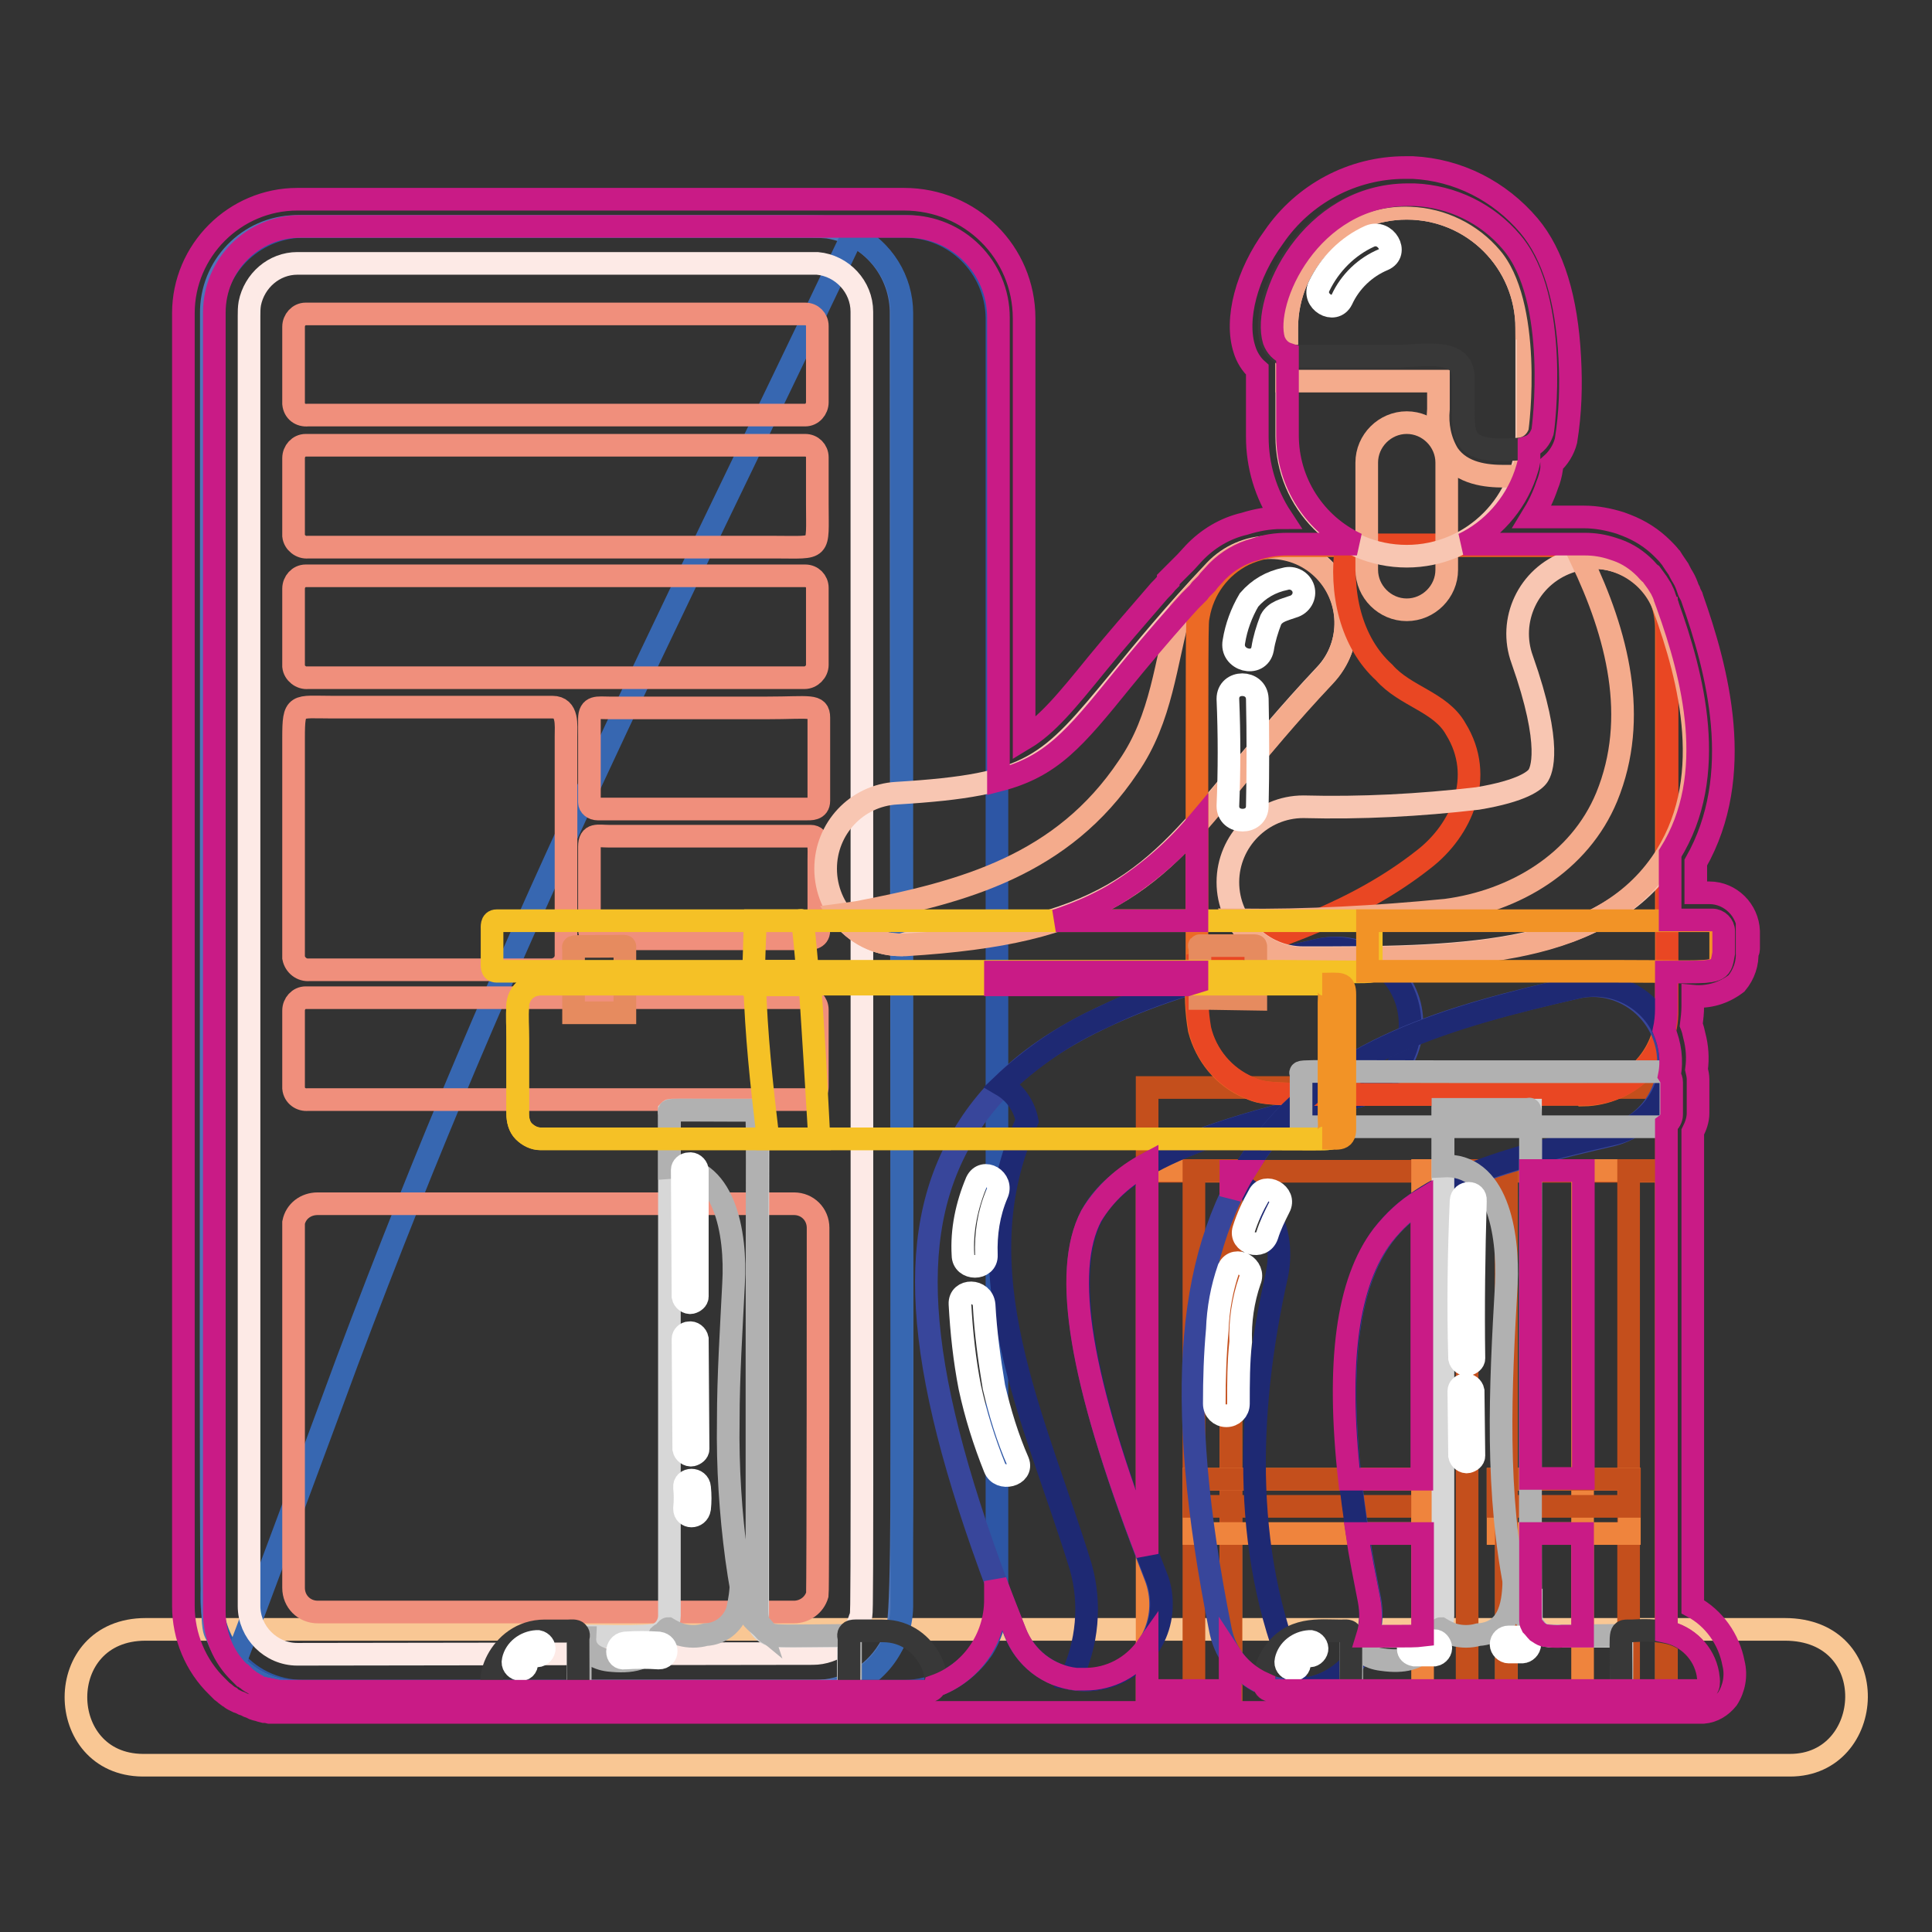 <?xml version="1.0" encoding="utf-8"?>
<!-- Svg Vector Icons : http://www.onlinewebfonts.com/icon -->
<!DOCTYPE svg PUBLIC "-//W3C//DTD SVG 1.1//EN" "http://www.w3.org/Graphics/SVG/1.1/DTD/svg11.dtd">
<svg version="1.1" xmlns="http://www.w3.org/2000/svg" xmlns:xlink="http://www.w3.org/1999/xlink" x="0px" y="0px" viewBox="0 0 256 256" enable-background="new 0 0 256 256" xml:space="preserve">
<rect x="0" y="0" width="256" height="256" fill="#333333" stroke="none"/>
<g> <path stroke-width="3" fill-opacity="0" stroke="#f9c794"  d="M237.2,233.9H18.9c-11.7-0.1-12-18,0.4-18h217.2C249.6,215.9,248.5,233.9,237.2,233.9z"/> <path stroke-width="3" fill-opacity="0" stroke="#2d56a5"  d="M119.8,224.1H40.2c-3.8,0-7.3-1.7-9.6-4.7c-1.9-2.5-2.8-5.7-2.5-8.8V42.3c-0.1-6.7,5.3-12.2,12-12.3 c0.1,0,0.1,0,0.2,0h79.6c6.7,0,12.1,5.4,12.2,12.1c0,0.1,0,0.1,0,0.2v168.1c0.2,2.9-0.4,5.7-1.9,8.1 C127.8,222,123.9,224.1,119.8,224.1z"/> <path stroke-width="3" fill-opacity="0" stroke="#4f76ba"  d="M108,224.1H38.1c-4.2-0.5-7.8-3.3-9.3-7.2c-1.1-2.8-0.8,9-0.8-167.4v-7.9c-0.1-6.3,4.9-11.5,11.2-11.6 c0.1,0,0.1,0,0.2,0h56.8c12.5,0,12.3,0,13.5,0.1c5.7,0.9,9.8,5.8,9.7,11.6v4.4c0,180.3,0.8,168.4-1.7,172.6 C115.6,222.1,112,224.1,108,224.1z"/> <path stroke-width="3" fill-opacity="0" stroke="#3767b1"  d="M113,31.1c-26.1,54.8-45.5,92-67,149.3c-1.2,3.3-15,40.5-14.9,39.9v0.2c2.2,2.4,5.2,3.7,8.4,3.7 c74.3,0.1,69.7,0,71.3-0.3c5.1-1.3,8.6-5.8,8.7-11V41.5C119.5,37.1,117,33.1,113,31.1z"/> <path stroke-width="3" fill-opacity="0" stroke="#fdeae6"  d="M39.4,219.2c-3.5,0-6.4-2.9-6.4-6.4V41.9c0-0.6,0-1.1,0.1-1.7c0.6-3,3.2-5.3,6.3-5.3h68.9 c3.3,0.3,5.9,3.1,5.9,6.4v6.2c0,176.5,0.1,165.6-0.2,166.8c-0.8,2.8-3.4,4.8-6.3,4.8L39.4,219.2z"/> <path stroke-width="3" fill-opacity="0" stroke="#f08f7c"  d="M38.9,53.5V43.3c0-0.9,0.7-1.7,1.6-1.7c0,0,0,0,0,0h66.2c0.9,0,1.6,0.7,1.6,1.6v10.1c0,0.9-0.7,1.7-1.6,1.7 c-0.1,0-0.1,0-0.2,0H40.8C39.8,55.1,39,54.5,38.9,53.5C38.9,53.5,38.9,53.5,38.9,53.5z M38.9,70.8V60.7c0-0.9,0.7-1.7,1.6-1.7 c0,0,0,0,0,0h66.2c0.9,0,1.6,0.7,1.6,1.6v6.2c0,6.3,0.6,5.7-5.5,5.7h-62c-0.9,0.1-1.8-0.6-1.9-1.5C38.9,70.9,38.9,70.9,38.9,70.8z  M38.9,88.2V78c0-0.9,0.7-1.7,1.6-1.7c0,0,0,0,0,0h66.2c0.9,0,1.6,0.7,1.6,1.6v10.2c0,0.9-0.8,1.7-1.7,1.7c-0.1,0-0.1,0-0.2,0H40.8 c-0.9,0.1-1.8-0.6-1.9-1.5C38.9,88.2,38.9,88.2,38.9,88.2z M38.9,144.1v-10.2c0-0.9,0.7-1.7,1.6-1.7c0,0,0,0,0,0h66.2 c0.9,0,1.6,0.7,1.6,1.6V144c0,0.9-0.7,1.7-1.6,1.7c-0.1,0-0.1,0-0.2,0H40.8c-0.9,0.1-1.8-0.5-1.9-1.5 C38.9,144.2,38.9,144.2,38.9,144.1z M38.9,210.4V162c0.3-1.5,1.6-2.5,3.2-2.5h63.1c1.8,0,3.2,1.4,3.2,3.2c0,0.4,0,47.9-0.1,48.6 c-0.4,1.4-1.7,2.3-3.1,2.3H42.1C40.3,213.6,38.9,212.2,38.9,210.4L38.9,210.4z M78.1,106.3v-11c0-1.8,1.1-1.5,2.6-1.5h21 c5.6,0,6.8-0.5,6.8,1.3v11c0,1.2-1.1,1.1-1.8,1.1H79.2C78.6,107.2,78.1,106.8,78.1,106.3z M78.1,123.2v-11c0-1.8,1.1-1.4,2.6-1.4 h26.7c1.3,0,1.1,1.6,1.1,3.1v9.4c0,1.1-1.1,1.1-1.8,1.1H79.2C78.6,124.3,78.1,123.8,78.1,123.2z M38.9,126.7V97.8 c0-4.7,0.3-4.1,5.1-4.1h29.2c2.1,0,1.8,2.4,1.8,3.9v29c0,1-0.8,1.8-1.8,1.9c-0.1,0-0.2,0-0.2,0H41c-1,0.1-1.9-0.6-2.1-1.6 C38.9,126.8,38.9,126.7,38.9,126.7z"/> <path stroke-width="3" fill-opacity="0" stroke="#c44f1c"  d="M152,144.1h68.8v11.1H152V144.1z"/> <path stroke-width="3" fill-opacity="0" stroke="#ef843d"  d="M152,224.1v-69h11.1v69H152z"/> <path stroke-width="3" fill-opacity="0" stroke="#c44f1c"  d="M158.2,224.1v-69h4.9v69H158.2z"/> <path stroke-width="3" fill-opacity="0" stroke="#ef843d"  d="M209.7,224.1v-69h11.1v69H209.7z"/> <path stroke-width="3" fill-opacity="0" stroke="#c44f1c"  d="M215.8,224.1v-69h5v69H215.8z"/> <path stroke-width="3" fill-opacity="0" stroke="#ef843d"  d="M158.2,196h30.3v7.2h-30.3V196z"/> <path stroke-width="3" fill-opacity="0" stroke="#c44f1c"  d="M158.2,196h30.3v3.6h-30.3V196z"/> <path stroke-width="3" fill-opacity="0" stroke="#ef843d"  d="M198.5,196h17.4v7.2h-17.4V196z"/> <path stroke-width="3" fill-opacity="0" stroke="#c44f1c"  d="M198.5,196h17.4v3.6h-17.4V196z"/> <path stroke-width="3" fill-opacity="0" stroke="#ef843d"  d="M188.5,224.1v-69h11.1v69H188.5z"/> <path stroke-width="3" fill-opacity="0" stroke="#c44f1c"  d="M194.4,224.1v-69h5.2v69H194.4z"/> <path stroke-width="3" fill-opacity="0" stroke="#f8c6b2"  d="M119.4,125.2c-5.5,0-10-4.5-10-10.1c0-5.3,4.1-9.7,9.4-10c18.1-1.1,20.1-3.5,29.6-15 c3.2-3.9,7.2-8.8,12.6-14.5c3.8-4,10.2-4.2,14.2-0.4c4,3.8,4.2,10.2,0.4,14.2l0,0c-4.9,5.2-8.5,9.6-11.7,13.4 c-5.5,6.6-9.8,11.9-16.4,15.7c-6.7,3.8-14.7,5.7-27.4,6.5L119.4,125.2z"/> <path stroke-width="3" fill-opacity="0" stroke="#f4ab8c"  d="M175.2,75.3c-4-3.8-10.4-3.6-14.2,0.4c0,0,0,0,0,0c-1.7,1.8-3.2,3.5-4.6,5.1c-2,7-2.4,14.3-6.9,20.8 c-8.7,13-21.7,16.6-35.9,19.3l-2.2,0.3c1.9,2.5,4.8,4,8,4h0.6c12.9-0.8,20.8-2.7,27.4-6.5c6.7-3.8,11-9.1,16.4-15.7 c3.2-3.8,6.8-8.2,11.7-13.4C179.4,85.5,179.2,79.1,175.2,75.3C175.2,75.3,175.2,75.3,175.2,75.3z"/> <path stroke-width="3" fill-opacity="0" stroke="#38469b"  d="M143.8,222.6c-4.1,0-7.8-2.5-9.3-6.3c-12.7-32-14.9-50.8-7.6-64.5c3.7-7.1,10-12.7,19.2-17 c6.9-3.3,15.4-5.9,28.5-8.9c5.4-1.3,10.8,1.9,12.2,7.3c1.3,5.4-1.9,10.8-7.3,12.2c-0.2,0-0.3,0.1-0.5,0.1 c-17.8,4-30.5,8.2-34.4,15.6c-4,7.7-1.3,22.8,8.5,47.8c2,5.2-0.5,11-5.7,13C146.3,222.3,145.1,222.6,143.8,222.6L143.8,222.6z"/> <path stroke-width="3" fill-opacity="0" stroke="#1e2973"  d="M186.6,133.5c-1.2-5.4-6.6-8.8-12-7.6c-13.1,3-21.7,5.5-28.5,8.9c-4.9,2.2-9.4,5.3-13.3,9 c1.7,1,2.9,2.7,3.3,4.7c-9.1,19.7,1.2,39.8,7.1,59.1c1.4,4.9,0.9,10.2-1.3,14.8c0.7,0.1,1.3,0.2,2,0.2c5.5,0,10-4.5,10-10 c0-1.3-0.2-2.5-0.7-3.7c-9.8-24.9-12.5-40.1-8.5-47.8c3.9-7.4,16.6-11.6,34.4-15.6C184.4,144.2,187.8,138.9,186.6,133.5z"/> <path stroke-width="3" fill-opacity="0" stroke="#ec6a25"  d="M209.7,145c-42.9,0-41.5,0.3-44.3-0.9c-3.3-1.4-5.6-4.3-6.5-7.7c-0.4-2.3-0.5-4.7-0.3-7 c0-49.4,0-46.6,0.2-47.8c0.6-3.5,2.8-6.5,6-8.1c1.7-0.8,3.6-1.2,5.5-1.2h39.4c6.2,0,11.2,5,11.1,11.2c0,0,0,0.1,0,0.1v50.2 c0.1,6.2-4.9,11.2-11,11.3C209.7,145,209.7,145,209.7,145L209.7,145z"/> <path stroke-width="3" fill-opacity="0" stroke="#e94723"  d="M218.3,76.3c-2.1-2.6-5.3-4.1-8.6-4.1h-31.3c-0.9,6.3,0.6,12.9,5,16.9c2.8,3.2,7.5,3.9,9.5,7.5 c3.9,6.3,0.8,13.4-4.3,17.3c-8.9,7-19.4,10.4-29.9,13.7v1.8c-0.2,2.3-0.1,4.7,0.3,7c0.8,3.4,3.2,6.3,6.5,7.7 c2.9,1.2,1.4,0.9,44.3,0.9c6.2,0,11.2-5,11.1-11.2c0,0,0-0.1,0-0.1V83.4C220.9,80.8,220,78.3,218.3,76.3L218.3,76.3z"/> <path stroke-width="3" fill-opacity="0" stroke="#f4ab8c"  d="M186.4,80.8c-2.9,0-5.3-2.4-5.3-5.3V61.3c0-2.9,2.4-5.3,5.3-5.3c2.9,0,5.3,2.4,5.3,5.3v14.2 C191.7,78.4,189.3,80.8,186.4,80.8z"/> <path stroke-width="3" fill-opacity="0" stroke="#f8c6b2"  d="M186.4,73.7c-8.8,0-15.9-7.1-15.9-15.9l0,0V43.5c0-8.8,7.1-15.9,15.9-15.9c8.8,0,15.9,7.1,15.9,15.9v14.2 C202.3,66.5,195.2,73.7,186.4,73.7z"/> <path stroke-width="3" fill-opacity="0" stroke="#38469b"  d="M171.5,224c-4.8,0-8.9-3.4-9.8-8.1c-6.2-31-4.5-50.8,5.5-64.2c9.5-12.7,24.6-17,41.9-20.9 c5.4-1.1,10.7,2.5,11.8,8c1,5.2-2.2,10.3-7.3,11.6c-13.9,3.2-25,6.2-30.3,13.3c-6.1,8.2-6.7,23.9-1.8,48.2 c1.1,5.4-2.4,10.7-7.9,11.8C172.9,223.9,172.2,224,171.5,224z"/> <path stroke-width="3" fill-opacity="0" stroke="#1e2973"  d="M221.1,138.4c-1.2-5.4-6.6-8.8-12-7.6c0,0,0,0,0,0c-17.3,4-32.5,8.3-41.9,20.9c-1.2,1.6-2.3,3.3-3.3,5.1 c4.5,2.1,6.3,7.1,5.3,12.1c-4.2,18.7-4.6,38.2,3.1,55c0.4,0,0.8-0.1,1.2-0.2c5.4-1.1,9-6.4,7.9-11.8c-4.8-24.3-4.2-40.1,1.8-48.2 c5.4-7.2,16.4-10.2,30.3-13.4C218.9,149.2,222.3,143.8,221.1,138.4C221.1,138.4,221.1,138.4,221.1,138.4z"/> <path stroke-width="3" fill-opacity="0" stroke="#f8c6b2"  d="M172.7,126.9c-5.5,0-10-4.5-10-10s4.5-10,10-10c7.7,0.2,15.4-0.2,23.1-1.1c6-1,7.6-2.4,8-3 c0.4-0.6,2-3.8-2.1-15.4c-1.9-5.2,0.8-11,6.1-12.9s11,0.8,12.9,6.1c3.4,9.5,7.1,23.2-0.3,33.8C211.3,126.9,192.5,126.9,172.7,126.9 z"/> <path stroke-width="3" fill-opacity="0" stroke="#f4ab8c"  d="M220.5,80.5c-1.6-4.5-6.3-7.3-11-6.5c4.8,10,7.7,21.1,3.4,31.6c-3.6,8.7-12.2,13.8-21.3,15 c-9.2,0.9-18.4,1.4-27.6,1.3c1.8,3.1,5.1,5.1,8.7,5.1c19.8,0,38.6,0,47.4-12.6C227.6,103.7,223.9,89.9,220.5,80.5L220.5,80.5z  M202.3,43.5c0-8.8-7.1-15.9-15.9-15.9c-8.8,0-15.9,7.1-15.9,15.9v7h18.7c0.5,0,0.9,0,1.4,0v3.7c-0.2,2.1,0.2,4.2,1.3,6 c1.8,2.6,5.1,2.9,7.4,2.9h2.3c0.6-1.7,0.9-3.5,0.9-5.3V43.5z"/> <path stroke-width="3" fill-opacity="0" stroke="#383838"  d="M193.9,50.1v4c0,3.9-0.1,6,7.4,5.4c1.3-0.1,2.3-1,2.7-2.2c0.1-0.4,2.3-17.6-4.1-25.1 c-3.2-3.8-7.9-6.1-12.9-6.3c-13.6-0.6-20.2,13.9-18.6,19.2c0.4,1.2,1.4,2,2.7,2.1h14.4C189.5,47,193.9,46.3,193.9,50.1z"/> <path stroke-width="3" fill-opacity="0" stroke="#d7d7d7"  d="M202.8,214.1v-67h-11.3c-0.2,0-0.2,0-0.3,0.1v66.9c0,1-0.6,2-1.5,2.4c-1.1,0.6-9.8,0.2-10.5,0.3 c-0.2,0-0.1,0-0.1,0.2c0,0.2,0,7.1,0,7.1c0,0,35.8,0,35.8,0s0-0.7,0-0.9c0-7.2,0.1-6.4-0.3-6.4h-9c-1.5,0-2.7-1.2-2.7-2.7 C202.8,214.2,202.8,214.2,202.8,214.1L202.8,214.1z"/> <path stroke-width="3" fill-opacity="0" stroke="#b1b1b1"  d="M199.6,170.1c-0.8,13.9-1.5,27.7,1.4,41.5c0.2,1.5,0.9,2.8,2.1,3.7c-0.4-0.8-0.3,2.2-0.3-47 c0-23.4,0.2-21.3-0.4-21.3h-11.2v7.5C198.4,154.1,199.9,163.4,199.6,170.1L199.6,170.1z"/> <path stroke-width="3" fill-opacity="0" stroke="#b1b1b1"  d="M203,215.2c-0.3-0.3-0.6-0.5-0.8-0.8c-1-1.5-1.5-3.2-1.6-4.9c-0.1,2.2-0.2,6.8-4.7,7.1 c-1.1,0.3-2.2,0.3-3.3,0c-0.6-0.2-1.2-0.5-1.7-0.8c-0.1,0-0.3,0.3-0.4,0.4l-0.3,0.3c0,0-0.3,0.1-0.4,0.2c-0.3,0.4-0.6,4.1-6.7,3.2 c-1.7-0.2-3.3-1.1-3.2-3H179c-0.1,0,0,0.2,0,0.2c0,7.7-0.1,7,0.2,7h35.6V217c0-0.2,0-0.2-0.1-0.3c-0.3,0-0.7,0-1,0 C202.5,216.8,204.7,217,203,215.2L203,215.2z"/> <path stroke-width="3" fill-opacity="0" stroke="#383838"  d="M216.2,216.1c-1.7,0-1.4-0.3-1.4,4.7c0,3.7,0,3.3,0.2,3.3h10.5c1.1-0.1,0.9-1.5,0.8-2.2 c-0.5-2.8-2.7-5.1-5.5-5.6C219.3,216,217.8,216,216.2,216.1L216.2,216.1z M177.7,216.1c0.4,0,1-0.1,1.2,0.2 c0.3,0.3,0.1,0.6,0.1,0.9c0,7.6,0,6.9-0.2,6.9h-10.5c-1.6-0.2-0.6-3.4,0.3-4.8C171.1,215.5,174.8,216.1,177.7,216.1L177.7,216.1z" /> <path stroke-width="3" fill-opacity="0" stroke="#b1b1b1"  d="M220,142h-28c-21.8,0-19.6-0.2-19.6,0.4v6.9h47.4c0.8,0,1.5-0.6,1.6-1.4c0,0,0-0.1,0-0.1v-4.3 C221.4,142.7,220.8,142,220,142z"/> <path stroke-width="3" fill-opacity="0" stroke="#d7d7d7"  d="M100.4,214.1v-39.4c0-30.4,0.2-27.6-0.4-27.6h-11c-0.2,0-0.2,0-0.3,0.1v66.9c0,1-0.6,2-1.5,2.4 c-1.1,0.6-9.8,0.2-10.5,0.3c-0.2,0-0.1,0-0.1,0.2v3c0,4.8-0.2,4.1,0.4,4.1h35.4c0,0,0-0.7,0-0.9c0-7.2,0.1-6.4-0.3-6.4h-9.1 c-1.5,0-2.7-1.2-2.7-2.6C100.4,214.2,100.4,214.2,100.4,214.1L100.4,214.1z"/> <path stroke-width="3" fill-opacity="0" stroke="#b1b1b1"  d="M97.2,170.1c-0.3,6.1-0.7,12.1-0.7,18.2c-0.1,6.1,0.3,12.2,1.1,18.2c0.9,6.4,1.3,7.4,3,8.8 c-0.2-0.6-0.3-1.2-0.3-1.8v-32.7c0-36.8,0.2-33.7-0.4-33.7h-3.4c-9,0-7.8-0.2-7.8,0.6v7C96,154.1,97.6,163.4,97.2,170.1L97.2,170.1 z"/> <path stroke-width="3" fill-opacity="0" stroke="#b1b1b1"  d="M100.6,215.2c-0.3-0.3-0.6-0.5-0.8-0.8c-1-1.5-1.5-3.2-1.6-4.9c0,1.3-0.2,2.6-0.5,3.9 c-0.6,1.8-2.2,3.1-4.2,3.2c-1.1,0.3-2.2,0.3-3.3,0c-0.6-0.2-1.2-0.5-1.7-0.8c-0.1,0-0.3,0.3-0.4,0.4l-0.3,0.3 c-0.1,0-0.3,0.1-0.4,0.2c-0.1,0.2-0.2,0.4-0.2,0.7c-1.1,2.6-3.7,2.9-6.5,2.6c-1.7-0.2-3.3-1.1-3.2-3h-0.6c-0.1,0,0,0.2,0,0.2 c0,7.8-0.1,7,0.2,7h35.6V217c0-0.2,0-0.2-0.1-0.3c-0.3,0-0.7,0-1,0C100.2,216.8,102.5,217,100.6,215.2z"/> <path stroke-width="3" fill-opacity="0" stroke="#383838"  d="M117,216.1c-3.9,0-4.1-0.1-4.4,0.2c-0.3,0.3-0.1,0.6-0.1,0.9c0,7.6-0.1,6.9,0.1,6.9h10.5 C125.4,223.8,123.3,216.1,117,216.1L117,216.1z M72.2,216.1h3.1c0.3,0,1-0.1,1.2,0.2c0.3,0.3,0.1,0.6,0.1,0.9 c0,7.6,0.1,6.9-0.2,6.9H66C63.8,223.8,65.9,216.1,72.2,216.1z"/> <path stroke-width="3" fill-opacity="0" stroke="#e68b5f"  d="M166.4,132.4v-7c0-0.1,0-0.1-0.5-0.1H159c-0.2,0,0,0.1,0,0.2v6.8c0.4,0,0.7,0,1.1,0L166.4,132.4 L166.4,132.4z M82.8,134.1v-8.6c0-0.2,0.3-0.1-3.7-0.1c-3.7,0-3.1,0-3.1,0.3v8.5H82.8z"/> <path stroke-width="3" fill-opacity="0" stroke="#f5c126"  d="M176.3,130.4H71.6c-1.6,0-2.9,1.2-3,2.8c-0.1,1.5,0,3,0,4.5v9.9c0,0.8,0.2,1.7,0.8,2.3c0.6,0.6,1.4,1,2.2,1 h92c14.3,0,12.9,0.2,12.9-0.5L176.3,130.4z"/> <path stroke-width="3" fill-opacity="0" stroke="#f5c126"  d="M176.3,130.4H71.6c-1.6,0-2.9,1.2-3,2.8c-0.1,1.5,0,3,0,4.5v9.9c0,0.8,0.2,1.7,0.8,2.3c0.6,0.6,1.4,1,2.2,1 h92c14.3,0,12.9,0.2,12.9-0.5L176.3,130.4z"/> <path stroke-width="3" fill-opacity="0" stroke="#f5c126"  d="M100,130.4c0.2,6.6,0.9,13.2,1.7,19.9c0,0.2,0,0.4,0,0.6h6.9c0-0.2-1.2-20.2-1.3-20.4c-0.1-0.2-0.6,0-0.7,0 H100z M181.7,128.4V122H65.8c-0.7,0-0.6,0.8-0.6,1.2v4.3c0,0.4-0.1,1.2,0.6,1.2h103.9C183.1,128.8,181.7,128.9,181.7,128.4z"/> <path stroke-width="3" fill-opacity="0" stroke="#f5c126"  d="M100.1,122c0,0.1-0.3,6.7-0.2,6.7h7.1c-0.7-7.8-0.6-6.7-1.2-6.7H100.1z"/> <path stroke-width="3" fill-opacity="0" stroke="#f29326"  d="M226.5,122h-46.8c0.9,0,1.6,0.7,1.5,1.6c0,0,0,0,0,0v3.5c0,0.9-0.7,1.6-1.5,1.6c0,0,0,0,0,0h34.4 c14.2,0,13.9,0.6,13.9-2.3v-2.9C228,122.7,227.3,122,226.5,122z M175.2,130.4c1.2,0,0.9,1.6,0.9,2.4V148c0,0.8,0.3,2.8-0.9,2.8 c2,0,3,0.4,3-1.2v-17.8C178.2,130.1,177.6,130.4,175.2,130.4z"/> <path stroke-width="3" fill-opacity="0" stroke="#ffffff"  d="M177.8,39.7c1.1-2.4,3.1-4.3,5.5-5.3c2.1-0.9,0.3-4-1.8-3.1c-2.9,1.3-5.3,3.7-6.7,6.6 C173.8,39.9,176.8,41.7,177.8,39.7L177.8,39.7z M170.3,76.7c-1.9,0.4-3.5,1.3-4.8,2.8c-1,1.7-1.7,3.6-2,5.5c-0.5,2.5,3.3,3.5,3.8,1 c0.2-1.3,0.6-2.6,1.1-3.9c0.6-1.1,1.8-1.3,2.9-1.7c1.1-0.3,1.7-1.4,1.4-2.4C172.4,77,171.3,76.4,170.3,76.7L170.3,76.7z  M162.7,92.6c0.2,4.7,0.2,9.5,0,14.2c0,2.5,3.9,2.5,3.9,0c0.1-4.7,0.1-9.5,0-14.2C166.5,90.1,162.7,90.1,162.7,92.6z M129.4,156.6 c-1.3,3.1-2,6.4-1.8,9.7c0,2,3.2,2,3.1,0c-0.1-2.8,0.3-5.5,1.4-8.1C133,156.3,130.3,154.7,129.4,156.6L129.4,156.6z M127.2,172.8 c0.2,3.7,0.6,7.4,1.3,11c0.8,3.7,1.9,7.2,3.3,10.7c0.7,1.8,3.8,1,3.1-0.8c-1.4-3.2-2.4-6.5-3.2-9.9c-0.6-3.6-1.1-7.2-1.3-10.9 C130.2,170.8,127.1,170.8,127.2,172.8L127.2,172.8z M166.8,158.4c-0.8,1.4-1.5,2.9-2,4.5c-0.6,1.8,2.4,2.8,3.1,0.8 c0.4-1.3,1-2.5,1.6-3.7C170.5,158.2,167.6,156.7,166.8,158.4L166.8,158.4z M162.8,168.1c-0.9,2.6-1.4,5.3-1.5,8.1 c-0.3,3.3-0.4,6.5-0.4,9.8c0,0.9,0.7,1.6,1.6,1.6c0.9,0,1.6-0.7,1.6-1.6c0-2.7,0-5.5,0.3-8.2c-0.1-2.7,0.3-5.5,1.2-8.1 C166.4,167.9,163.7,166.3,162.8,168.1z M193.6,159.1c-0.3,7-0.4,13.9-0.2,20.9c0.1,0.5,0.6,0.9,1.1,0.8c0.4-0.1,0.8-0.4,0.8-0.8 c-0.1-7,0-13.9,0.2-20.9C195.6,157.8,193.7,157.8,193.6,159.1z M193.3,184.3l0.1,8.6c0.1,0.5,0.6,0.9,1.1,0.8 c0.4-0.1,0.8-0.4,0.8-0.8l-0.1-8.6c-0.1-0.5-0.6-0.9-1.1-0.8C193.7,183.5,193.3,183.9,193.3,184.3z M173.5,217.5 c-1.5,0.1-2.8,1.1-3.1,2.5c-0.3,1.2,1.6,1.8,1.8,0.5c0.1-0.5,0.6-1.1,1.2-1.1c0.5,0.1,1-0.3,1.1-0.8c0.1-0.5-0.3-1-0.8-1.1 C173.6,217.5,173.5,217.5,173.5,217.5L173.5,217.5z M71.1,217.5c-1.5,0.1-2.8,1.1-3.1,2.5c-0.3,1.2,1.6,1.8,1.8,0.5 c0.1-0.5,0.6-1.1,1.2-1.1c0.5,0.1,1-0.3,1.1-0.8c0.1-0.5-0.3-1-0.8-1.1C71.2,217.5,71.1,217.5,71.1,217.5L71.1,217.5z M187.4,219.3 h2.7c0.5-0.1,0.9-0.6,0.8-1.1c-0.1-0.4-0.4-0.8-0.8-0.8h-2.7c-0.5,0.1-0.9,0.6-0.8,1.1C186.6,218.9,186.9,219.2,187.4,219.3z  M199.9,218.9h1.8c0.5,0,1-0.5,1-1c0-0.5-0.4-1-1-1h-1.8c-0.5,0-1,0.4-1,1C198.9,218.4,199.4,218.9,199.9,218.9z M82.8,219.7 c1.5-0.1,3-0.1,4.5,0c1.3,0,1.3-1.8,0-2c-1.5-0.1-3-0.1-4.5,0C81.5,217.9,81.5,219.9,82.8,219.7z M90.4,155l0.1,16.8 c0.1,0.5,0.6,0.9,1.1,0.8c0.4-0.1,0.8-0.4,0.8-0.8L92.4,155c-0.1-0.5-0.6-0.9-1.1-0.8C90.8,154.2,90.4,154.6,90.4,155z M90.5,177.4 l0.1,14.6c0.1,0.5,0.6,0.9,1.1,0.8c0.4-0.1,0.8-0.4,0.8-0.8l-0.1-14.6c-0.1-0.5-0.6-0.9-1.1-0.8C90.9,176.6,90.5,177,90.5,177.4z  M90.7,197.1c0.1,0.9,0.1,1.8,0,2.8c0,1.3,1.8,1.3,2,0c0.1-0.9,0.1-1.8,0-2.8C92.6,195.8,90.6,195.8,90.7,197.1z"/> <path stroke-width="3" fill-opacity="0" stroke="#c91b86"  d="M131.9,128.8v1.7h25.4l1.3-0.4v-1.3H131.9z M144.6,161.1c-3.9,7.4-1.5,21.7,7.4,44.8v-51.7 C149,155.8,146.4,158.1,144.6,161.1L144.6,161.1z M158.6,109.2c-3.1,3.7-6.9,6.9-11,9.4c-2.4,1.4-5,2.5-7.7,3.4h18.7V109.2z  M163.1,158.5c0.6-1.1,1.1-2.2,1.8-3.3h-1.8V158.5z"/> <path stroke-width="3" fill-opacity="0" stroke="#c91b86"  d="M231.7,125.5v-2.1c-0.1-2.8-2.4-5.1-5.2-5.1h-1.8v-4c6.6-11.6,2.9-25.5-0.5-35.1c0-0.2-0.2-0.4-0.3-0.6 c0-0.2-0.1-0.4-0.2-0.5c-0.2-0.6-0.4-1.1-0.7-1.6c-0.2-0.3-0.4-0.7-0.6-1.1c-0.2-0.3-0.7-1-1-1.5l-0.1-0.1c-0.3-0.4-0.6-0.7-1-1.1 c-1.4-1.4-3-2.4-4.8-3.1l-0.8-0.3c-1.6-0.5-3.2-0.8-4.8-0.8H203c0.8-1.3,1.5-2.7,2-4.2c0.3-0.7,0.5-1.5,0.6-2.2v-0.1v-0.5 c0.9-0.8,1.6-1.9,1.9-3.1c0.6-3.7,0.7-7.3,0.5-11c-0.4-7.8-2.2-13.7-5.4-17.5c-3.9-4.6-9.4-7.4-15.4-7.7h-1c-7,0-13.5,3.5-17.4,9.2 c-3.6,4.9-5.2,10.9-3.9,14.9c0.3,1,0.9,2,1.7,2.7v8.9c0,3.8,1.1,7.5,3.2,10.7c-1.7,0-3.3,0.3-4.9,0.8c-2.6,0.6-4.9,2-6.7,3.9 l-1.1,1.2l-0.2,0.2l-0.1,0.1l-0.8,0.8l-0.4,0.4l-0.8,0.8V77l-0.2,0.2c-0.3,0.4-0.7,0.8-1,1.1c-3.2,3.7-5.8,6.7-8.1,9.5 c-4.3,5.3-6.8,8.3-9.8,10.1V42.2c0-8.8-7.1-15.8-15.9-15.8c0,0,0,0-0.1,0H39.4c-8.3,0-15.1,6.8-15.1,15.1v171.3 c0,4,1.6,7.9,4.5,10.7l0.1,0.1c0.1,0.1,0.3,0.3,0.4,0.4l0.1,0.1l0.4,0.3l0.1,0.1l0.4,0.3l0.2,0.1c0.1,0.1,0.2,0.2,0.4,0.3l0.2,0.1 l0.4,0.2l0.3,0.1l0.4,0.2l0.3,0.1l0.4,0.2l0.3,0.1l0.4,0.2l0.3,0.1l0.4,0.1l0.3,0.1l0.4,0.1h0.3l0.4,0.1h190 c1.3-0.1,2.4-0.8,3.2-1.8c0.9-1.4,1.2-3.1,0.8-4.7c-0.6-3.2-2.6-6-5.4-7.5v-62.9c0.4-0.8,0.7-1.6,0.7-2.5v-4.5 c0-0.4-0.1-0.9-0.2-1.3c0.2-1.5,0.1-3-0.3-4.5c-0.1-0.5-0.2-0.9-0.4-1.4c0.1-0.8,0.2-1.6,0.2-2.5v-1.3c2.1,0.2,4.1-0.4,5.8-1.7 c1-1.2,1.5-2.7,1.4-4.2v-0.1C231.7,126.2,231.7,125.8,231.7,125.5L231.7,125.5z M223.3,128.8h-2.5v4.9c0,0.9-0.1,1.9-0.3,2.8 c0.8,1.9,1.1,4,0.7,6c0.2,0.3,0.3,0.6,0.3,0.9v4.3c0,0.5-0.3,1-0.7,1.3v67.2c2.8,0.6,5,2.8,5.5,5.6c0.1,0.8,0.4,2.1-0.8,2.2H179 v-0.1v0.1h-10.7c-0.5-0.1-0.8-0.5-0.8-0.9c-1.8-0.8-3.4-2.1-4.5-3.8v4.7h-11v-5.8c-1.9,2.7-4.9,4.3-8.2,4.3h-1.2 c-3.7-0.4-6.8-2.8-8.1-6.3c-0.9-2.3-1.8-4.5-2.6-6.7v2.5c0,5.1-3.2,9.7-8,11.4c-0.1,0.4-0.4,0.6-0.8,0.7H36.8l-0.3-0.1h-0.2 l-0.3-0.1h-0.2l-0.3-0.1h-0.2l-0.3-0.1h-0.2l-0.3-0.1l-0.2-0.1l-0.3-0.2l-0.2-0.1l-0.3-0.2l-0.2-0.1l-0.3-0.2l-0.1-0.1l-0.3-0.2 l-0.1-0.1l-0.3-0.3h-0.1l-0.3-0.3c-2.2-2.1-3.4-5-3.4-8.1V41.4c0-6.3,5.1-11.4,11.4-11.4h80.4c6.7,0,12.1,5.4,12.1,12.1l0,0v61.3 c7-1.8,10-5.4,16.4-13.3c2.2-2.7,4.8-5.8,8-9.4l1-1.1l0.3-0.3l0.8-0.8l0.3-0.4l0.8-0.8l0.3-0.4l1.1-1.2c1.4-1.4,3.1-2.4,5-2.9 c1.4-0.5,2.8-0.7,4.3-0.7h9.2c-5.6-2.6-9.2-8.2-9.2-14.4V46.9c-0.9-0.3-1.5-1-1.8-1.8c-1.6-5.3,4.8-19.3,17.8-19.3h0.8 c5,0.2,9.7,2.5,12.9,6.3c6.4,7.5,4.2,24.7,4.1,25.1c-0.3,0.9-0.9,1.7-1.8,2v1.9c-0.1,0.6-0.3,1.2-0.5,1.8c-1.4,4-4.4,7.4-8.2,9.2 H210c1.3,0,2.5,0.2,3.7,0.6l0.6,0.2c1.4,0.5,2.6,1.3,3.7,2.4c0.3,0.3,0.5,0.6,0.8,0.8c0.3,0.4,0.5,0.7,0.8,1.1 c0.2,0.3,0.3,0.5,0.5,0.8c0.2,0.4,0.4,0.8,0.5,1.2c0.1,0.2,0.1,0.4,0.2,0.5c0,0.2,0.2,0.4,0.2,0.6c3.3,9.2,6.8,22.4,0.3,32.8v8.8 h5.6c0.8,0,1.5,0.7,1.5,1.5v2.9C228,128.5,228.1,128.8,223.3,128.8z"/> <path stroke-width="3" fill-opacity="0" stroke="#c91b86"  d="M181.4,212c0.3,1.6,0.3,3.2-0.2,4.8h3.9c1.3,0,2.6,0,3.4-0.1v-13.5h-8.7C180.2,206,180.8,208.9,181.4,212z  M202.8,168.3v27.6h7v-40.8h-7C202.8,158.2,202.8,162.5,202.8,168.3z M202.8,212.5v2.3c0,0.2,0.1,0.4,0.2,0.6 c0.3,0.3,0.5,0.6,0.7,0.8c0.3,0.2,0.6,0.4,0.9,0.5c0.8,0.1,1.6,0.2,2.4,0.1h2.7v-13.6h-6.9V212.5z M183.2,163.7 c-4.7,6.2-6.1,16.8-4.4,32.3h9.6v-37C186.4,160.2,184.7,161.8,183.2,163.7z"/></g>
</svg>